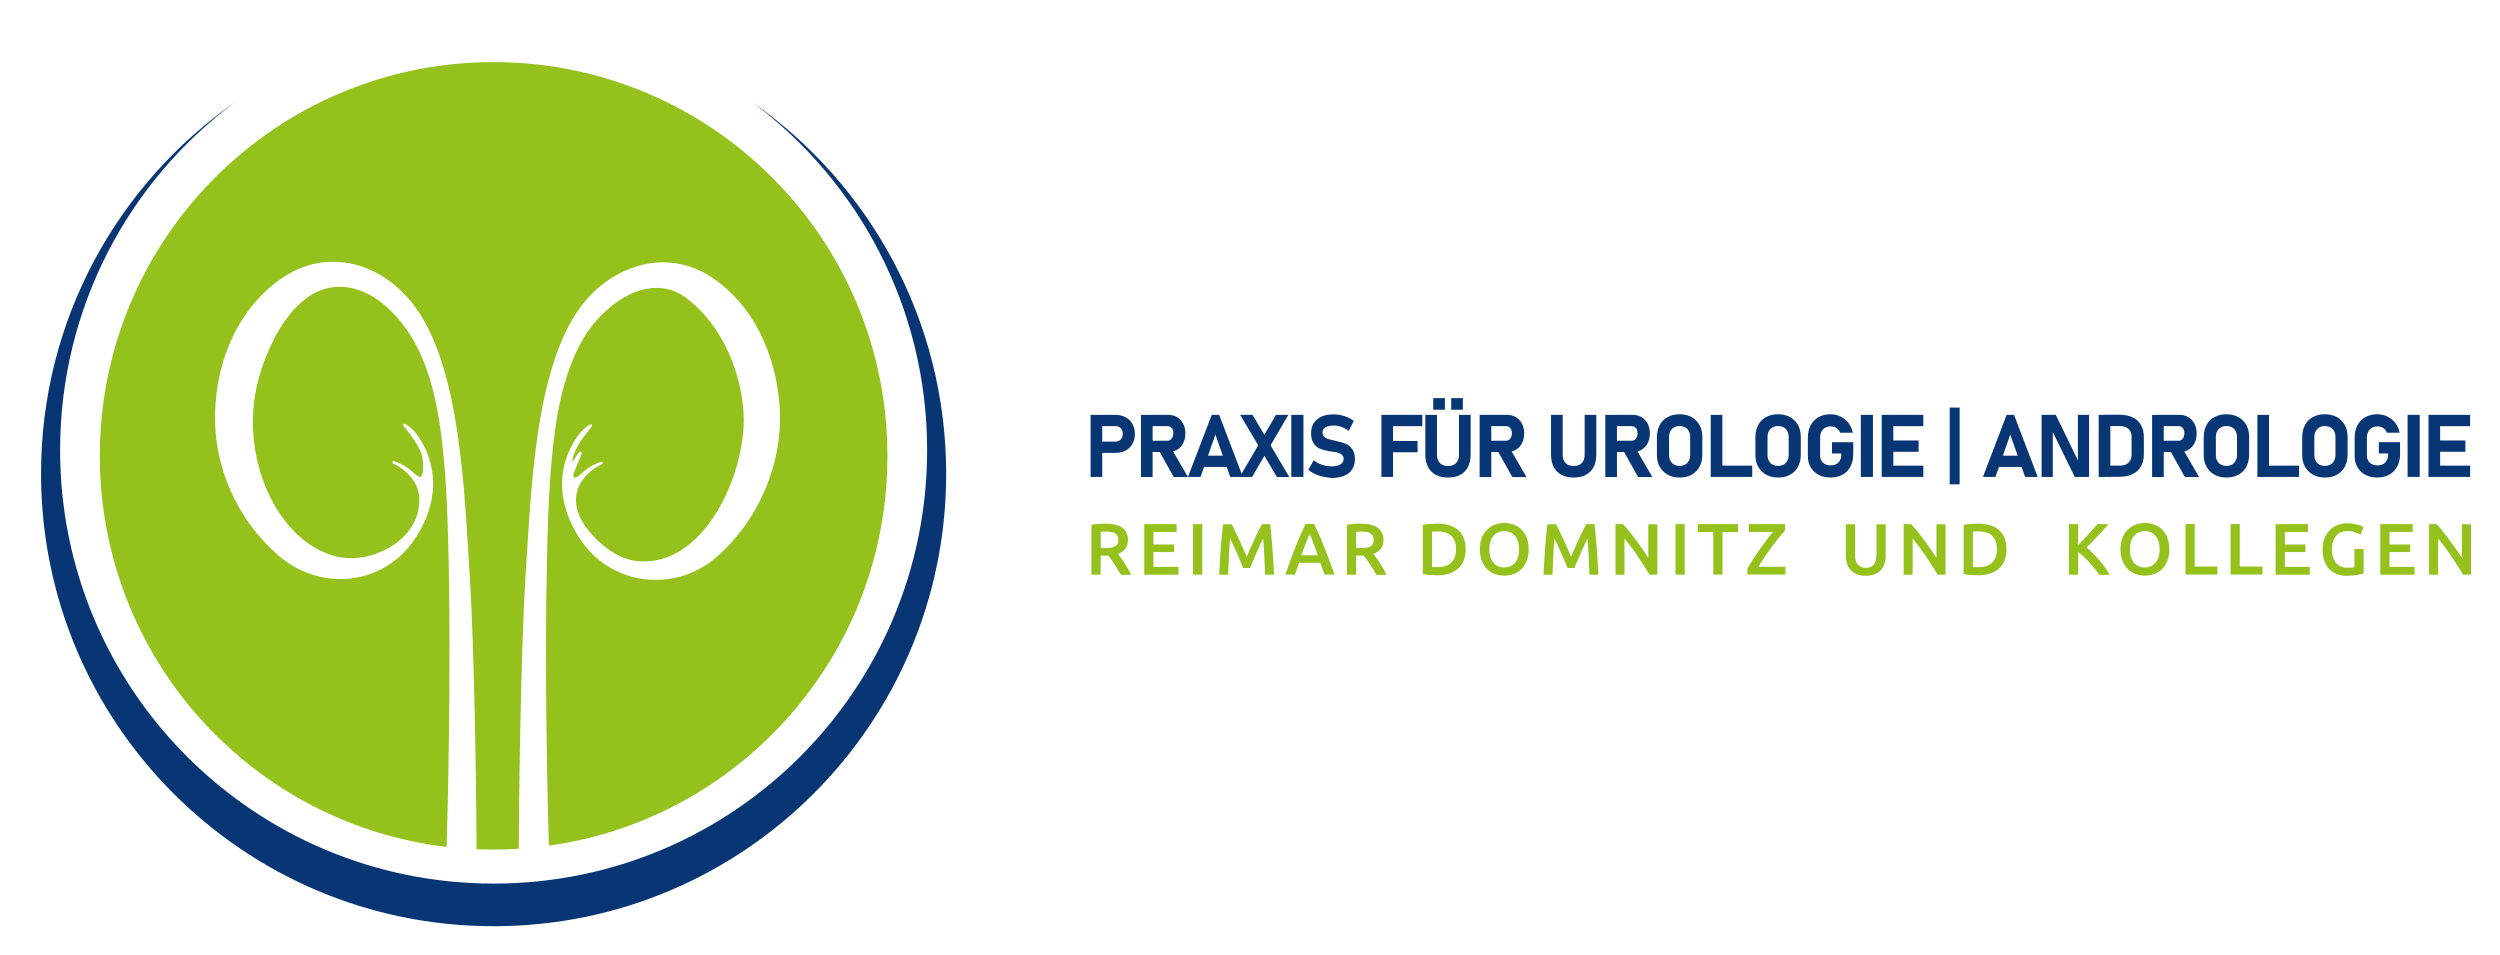 <?xml version="1.0" encoding="UTF-8"?>
<svg xmlns="http://www.w3.org/2000/svg" xmlns:xlink="http://www.w3.org/1999/xlink" version="1.1" id="Ebene_1" x="0px" y="0px" viewBox="0 0 2058.8 786.3" style="enable-background:new 0 0 2058.8 786.3;" xml:space="preserve" width="471" height="180">
<style type="text/css">
	.st0{fill:#083675;}
	.st1{fill:#94C11C;}
	.st2{display:none;fill:#94C11C;}
	.st3{display:none;fill:#083675;}
</style>
<g>
	<path class="st0" d="M619.5,83.9c87.4,65.1,144,169.2,144,286.5c0,197.2-159.8,357-357,357s-357-159.8-357-357   c0-117.3,56.6-221.5,144-286.5C96.9,151.3,33.8,263.2,33.8,389.8c0,205.8,166.9,372.7,372.7,372.7s372.7-166.9,372.7-372.7   C779.1,263.2,716,151.3,619.5,83.9z"/>
</g>
<path class="st1" d="M650,589.4c25.5-29,45.5-61.9,59.3-97.7c14.3-37.1,21.5-76.3,21.5-116.5c0-43.8-8.6-86.3-25.5-126.2  c-16.3-38.6-39.7-73.3-69.5-103.1s-64.5-53.2-103.1-69.5c-40-16.9-82.5-25.5-126.2-25.5s-86.3,8.6-126.2,25.5  c-38.6,16.3-73.3,39.7-103.1,69.5c-29.8,29.8-53.2,64.5-69.5,103.1c-16.9,40-25.5,82.5-25.5,126.2c0,80.1,29.4,156.9,82.8,216.5  c52.8,58.8,124.8,96.3,202.8,105.5c0.9-25.7,3.7-146.1,1.7-234.5c-0.6-25.6-1.2-54.6-3.8-83.1c-1.9-21.1-4.9-45.8-12-68.7  c-7.8-25-19.4-44.1-35.4-58.5c-7.5-6.7-19.6-15-34.8-16.3c-1.3-0.1-2.5-0.2-3.8-0.2c-16.4,0-31.3,9.1-44.3,27.1  c-13.9,19.2-20.6,41.7-22.9,50.4c-8.1,31.6-4.4,66.5,10,95.7c5.6,11.4,13,21.7,21.2,29.7c9.2,9,19.5,15.2,30.5,18.5  c4.5,1.4,9.5,2.1,14.6,2.1c16.4,0,33.3-7,44.2-18.3c8.5-8.8,12.8-19.5,12.3-30.9c-0.5-14.1-11.5-24.1-21.6-28.8  c-0.5-0.2-0.7-0.8-0.5-1.3c0.2-0.4,0.5-0.6,0.9-0.6c0.1,0,0.2,0,0.3,0c3.8,1.1,7.6,3.3,11.1,5.4c1.2,0.8,2.6,2,4.1,3.3  c2,1.8,4.2,3.8,5.9,4.3c0.1,0,0.3,0.1,0.4,0.1c0.2,0,0.6-0.1,1-0.6c2.2-2.8,1.6-13.1,0.9-15.9c-2.1-8.4-7.6-15.4-12.8-22.2  c-0.9-1.2-1.9-2.4-2.8-3.6c-0.3-0.4-0.3-0.9,0-1.2c0.2-0.2,0.5-0.4,0.8-0.4c0.2,0,0.3,0,0.5,0.1c10.3,5.2,16.9,20.3,18.6,24.8  c3.8,9.8,5.3,20.5,4.3,31c-1.4,14.1-7.1,28.3-16.4,41.3c-14,19.5-35.8,30.7-59.6,30.7c-18.5,0-36.5-6.8-50.9-19.2  c-34-29.3-53.6-73.1-52.4-117.1c1.2-47.1,20.9-87.5,54.2-110.9c13.3-9.4,27.8-14.1,43-14.1c23.6,0,46.8,11.8,63.8,32.3  c16.8,20.3,28.7,51.4,36.4,95.1c6.6,37.5,9.1,77.6,11.2,113c0.3,5.4,0.6,10.6,1,15.7c4,62.7,5.7,185.6,5.7,227.7  c5,0.2,9.6,0.3,14.2,0.3c6.6,0,13.6-0.2,20.6-0.7c0.1-37.2,1.6-161.6,5.7-226.7c0.3-5.1,0.6-10.3,1-15.7c2.2-35.4,4.6-75.5,11.2-113  c7.7-43.7,19.6-74.8,36.4-95.1c16.7-20.3,40.9-32.4,64.5-32.4c14.6,0,28.4,4.3,41,12.9c31.6,21.4,51.6,59.8,55,105.1  c3.4,46.2-16.6,94-52.2,124.9c-13.8,12-31.4,18.6-49.7,18.6c-24.3,0-46.4-11.3-60.5-30.9c-9.3-13-15-27.3-16.4-41.3  c-1-10.5,0.4-21.2,4.3-31c1.8-4.5,8.3-19.6,18.6-24.8c0.1-0.1,0.3-0.1,0.5-0.1c0.3,0,0.6,0.1,0.8,0.4c0.3,0.4,0.3,0.9,0,1.2  c-0.9,1.2-1.9,2.4-2.8,3.6c-5.3,6.8-10.7,13.8-12.8,22.2c-0.2,0.7-0.4,2.2-0.5,3.9c0.5-0.8,1.1-1.8,1.7-2.6c3.7-5.9,4.1-6.3,4.9-6.3  c0.6,0,1,0.4,1.1,1c0.1,0.7-0.5,2.2-3.5,9.5c-1.4,3.3-3.3,7.9-3.5,8.9c0.3,1,0.9,2.1,1.7,2.1c0.1,0,0.3,0,0.4-0.1  c1.6-0.5,3.9-2.5,5.9-4.3c1.5-1.3,2.8-2.5,4.1-3.3c3.5-2.1,7.2-4.3,11.1-5.4c0.1,0,0.2,0,0.3,0c0.4,0,0.8,0.2,0.9,0.6  c0.2,0.5,0,1-0.5,1.3c-10.1,4.7-21.1,14.7-21.6,28.8c-0.3,9.7,4.5,20,14.3,30.5c8.4,9,21.9,20,38.6,20.8c0.9,0,1.9,0.1,2.8,0.1  c16.3,0,31.3-6.9,44.8-20.6c11.6-11.7,21.3-28,28.3-46.9c6.2-17,9.6-35.2,9.4-50c-0.3-18.1-4.8-37.6-12.7-54.9  c-8.5-18.5-20.3-33.8-34.4-44.4c-7.5-5.6-15.8-8.5-24.7-8.5c-11.4,0-23.7,4.7-35.4,13.7c-10.2,7.8-19.7,18.6-25.9,29.7  c-16.8,30-22.1,65.6-25.2,99.7c-2.6,28.5-3.3,57.5-3.8,83.1c-2,87.7,0.6,205.1,1.6,233.1C528.1,685.7,598.6,647.8,650,589.4z"/>
<rect x="891.6" y="-21" class="st2" width="58.7" height="45.9"/>
<rect x="891.9" y="29.1" class="st3" width="58.7" height="45.9"/>
<g>
	<path class="st1" d="M910.3,431c6,0,10.6,1.1,13.8,3.3c3.2,2.2,4.8,5.6,4.8,10.1c0,5.6-2.8,9.5-8.3,11.5c0.8,0.9,1.6,2,2.6,3.4   c1,1.3,1.9,2.8,2.9,4.3c1,1.5,2,3.1,2.9,4.7c0.9,1.6,1.7,3.2,2.5,4.8h-8.5c-0.8-1.4-1.6-2.9-2.5-4.4c-0.9-1.5-1.8-2.9-2.7-4.3   c-0.9-1.4-1.8-2.7-2.7-3.9c-0.9-1.2-1.7-2.3-2.5-3.3c-0.6,0-1,0.1-1.4,0.1c-0.4,0-0.8,0-1.1,0h-3.7V473h-7.6v-41   c1.8-0.4,3.8-0.7,5.9-0.8C906.8,431,908.7,431,910.3,431z M910.9,437.5c-1.6,0-3.1,0.1-4.4,0.2v13.4h3.3c1.8,0,3.5-0.1,4.9-0.3   c1.4-0.2,2.6-0.6,3.5-1.1c0.9-0.5,1.7-1.2,2.1-2.1c0.5-0.9,0.7-2,0.7-3.4c0-1.3-0.2-2.4-0.7-3.2c-0.5-0.9-1.2-1.6-2.1-2.1   c-0.9-0.5-2-0.9-3.2-1.1C913.7,437.6,912.4,437.5,910.9,437.5z"/>
	<path class="st1" d="M942.3,473v-41.6H969v6.4h-19.1v10.3h17v6.3h-17v12.2h20.6v6.4H942.3z"/>
	<path class="st1" d="M982.5,431.4h7.6V473h-7.6V431.4z"/>
	<path class="st1" d="M1014.2,431.4c0.9,1.5,1.9,3.4,2.9,5.6c1.1,2.2,2.2,4.5,3.3,6.9c1.1,2.4,2.2,4.9,3.3,7.4   c1.1,2.5,2.1,4.8,3,6.9c0.9-2.1,1.9-4.4,3-6.9c1.1-2.5,2.2-5,3.3-7.4c1.1-2.4,2.2-4.7,3.3-6.9c1.1-2.2,2.1-4.1,2.9-5.6h6.8   c0.4,3,0.7,6.3,1,9.7c0.3,3.4,0.6,6.9,0.9,10.5c0.3,3.6,0.5,7.2,0.7,10.8c0.2,3.6,0.4,7.2,0.6,10.6h-7.4c-0.2-4.8-0.4-9.8-0.6-14.9   c-0.2-5.1-0.6-10.1-1-14.9c-0.4,0.9-1,2-1.6,3.3c-0.6,1.3-1.2,2.7-1.9,4.2c-0.7,1.5-1.4,3.1-2.1,4.6c-0.7,1.6-1.4,3.2-2,4.7   c-0.7,1.5-1.3,2.9-1.8,4.2c-0.6,1.3-1,2.4-1.4,3.3h-5.6c-0.4-0.9-0.9-2-1.4-3.4c-0.6-1.3-1.2-2.7-1.8-4.2s-1.3-3-2-4.6   c-0.7-1.6-1.4-3.1-2.1-4.6c-0.7-1.5-1.3-2.9-1.9-4.2c-0.6-1.3-1.1-2.4-1.6-3.3c-0.4,4.8-0.8,9.8-1,14.9c-0.2,5.1-0.4,10.1-0.6,14.9   h-7.4c0.2-3.4,0.4-7,0.6-10.7c0.2-3.7,0.5-7.3,0.7-10.9c0.3-3.6,0.6-7.1,0.9-10.5c0.3-3.4,0.7-6.5,1-9.4H1014.2z"/>
	<path class="st1" d="M1090.8,473c-0.6-1.6-1.1-3.3-1.7-4.9c-0.6-1.6-1.2-3.2-1.7-4.9h-17.6c-0.6,1.7-1.1,3.3-1.7,4.9   s-1.2,3.2-1.7,4.8h-7.9c1.6-4.4,3-8.5,4.4-12.3c1.4-3.8,2.8-7.3,4.1-10.7s2.7-6.6,4-9.6c1.3-3,2.7-6,4.1-9h7.2c1.4,3,2.8,6,4.1,9   c1.3,3,2.6,6.2,4,9.6c1.3,3.4,2.7,6.9,4.1,10.7c1.4,3.8,2.9,7.9,4.5,12.3H1090.8z M1078.5,439.4c-0.9,2.1-2,4.7-3.2,7.7   c-1.2,3-2.4,6.3-3.7,9.9h13.7c-1.3-3.6-2.5-6.9-3.7-10C1080.5,444,1079.4,441.5,1078.5,439.4z"/>
	<path class="st1" d="M1120.7,431c6,0,10.6,1.1,13.8,3.3c3.2,2.2,4.8,5.6,4.8,10.1c0,5.6-2.8,9.5-8.3,11.5c0.8,0.9,1.6,2,2.6,3.4   c1,1.3,1.9,2.8,2.9,4.3c1,1.5,2,3.1,2.9,4.7c0.9,1.6,1.7,3.2,2.5,4.8h-8.5c-0.8-1.4-1.6-2.9-2.5-4.4c-0.9-1.5-1.8-2.9-2.7-4.3   c-0.9-1.4-1.8-2.7-2.7-3.9c-0.9-1.2-1.7-2.3-2.5-3.3c-0.6,0-1,0.1-1.4,0.1c-0.4,0-0.8,0-1.1,0h-3.7V473h-7.6v-41   c1.8-0.4,3.8-0.7,5.9-0.8C1117.2,431,1119.1,431,1120.7,431z M1121.2,437.5c-1.6,0-3.1,0.1-4.4,0.2v13.4h3.3c1.8,0,3.5-0.1,4.9-0.3   c1.4-0.2,2.6-0.6,3.5-1.1c0.9-0.5,1.7-1.2,2.1-2.1c0.5-0.9,0.7-2,0.7-3.4c0-1.3-0.2-2.4-0.7-3.2c-0.5-0.9-1.2-1.6-2.1-2.1   c-0.9-0.5-2-0.9-3.2-1.1C1124.1,437.6,1122.7,437.5,1121.2,437.5z"/>
	<path class="st1" d="M1207,452.1c0,3.6-0.6,6.7-1.7,9.4c-1.1,2.7-2.7,4.9-4.8,6.7c-2.1,1.8-4.5,3.1-7.4,4c-2.9,0.9-6.1,1.3-9.6,1.3   c-1.7,0-3.6-0.1-5.7-0.2c-2.1-0.1-4.1-0.4-6.1-0.9V432c1.9-0.4,4-0.7,6.1-0.8c2.2-0.1,4.1-0.2,5.8-0.2c3.5,0,6.7,0.4,9.5,1.2   c2.9,0.8,5.3,2.1,7.4,3.8c2.1,1.7,3.7,3.9,4.8,6.6C1206.4,445.3,1207,448.5,1207,452.1z M1179.3,466.7c0.4,0,1,0.1,1.7,0.1   c0.7,0,1.7,0,2.9,0c5.1,0,8.9-1.3,11.4-3.9c2.5-2.6,3.8-6.2,3.8-10.8c0-4.7-1.2-8.3-3.7-10.9c-2.4-2.5-6.2-3.8-11.3-3.8   c-2.2,0-3.8,0.1-4.8,0.2V466.7z"/>
	<path class="st1" d="M1258.9,452.1c0,3.6-0.5,6.7-1.6,9.4c-1.1,2.7-2.5,5-4.3,6.8c-1.8,1.8-4,3.2-6.4,4.1c-2.4,0.9-5,1.4-7.8,1.4   c-2.8,0-5.4-0.5-7.8-1.4c-2.5-0.9-4.6-2.3-6.4-4.1c-1.8-1.8-3.3-4.1-4.3-6.8c-1.1-2.7-1.6-5.9-1.6-9.4c0-3.6,0.5-6.7,1.6-9.4   s2.5-5,4.4-6.8c1.9-1.8,4-3.2,6.5-4.1c2.4-0.9,5-1.4,7.7-1.4s5.3,0.5,7.7,1.4c2.4,0.9,4.6,2.3,6.4,4.1c1.8,1.8,3.3,4.1,4.3,6.8   S1258.9,448.6,1258.9,452.1z M1226.5,452.1c0,2.3,0.3,4.3,0.8,6.2c0.6,1.9,1.4,3.4,2.4,4.7c1.1,1.3,2.3,2.3,3.9,3   c1.5,0.7,3.2,1.1,5.2,1.1c1.9,0,3.6-0.4,5.1-1.1c1.5-0.7,2.8-1.7,3.9-3c1.1-1.3,1.9-2.9,2.4-4.7c0.6-1.9,0.8-3.9,0.8-6.2   c0-2.3-0.3-4.4-0.8-6.2c-0.6-1.9-1.4-3.4-2.4-4.7c-1.1-1.3-2.3-2.3-3.9-3c-1.5-0.7-3.2-1.1-5.1-1.1c-1.9,0-3.6,0.4-5.2,1.1   c-1.5,0.7-2.8,1.7-3.9,3.1c-1.1,1.3-1.9,2.9-2.4,4.7C1226.8,447.8,1226.5,449.9,1226.5,452.1z"/>
	<path class="st1" d="M1281.3,431.4c0.9,1.5,1.9,3.4,2.9,5.6c1.1,2.2,2.2,4.5,3.3,6.9c1.1,2.4,2.2,4.9,3.3,7.4   c1.1,2.5,2.1,4.8,3,6.9c0.9-2.1,1.9-4.4,3-6.9c1.1-2.5,2.2-5,3.3-7.4c1.1-2.4,2.2-4.7,3.3-6.9c1.1-2.2,2.1-4.1,2.9-5.6h6.8   c0.4,3,0.7,6.3,1,9.7c0.3,3.4,0.6,6.9,0.9,10.5c0.3,3.6,0.5,7.2,0.7,10.8c0.2,3.6,0.4,7.2,0.6,10.6h-7.4c-0.2-4.8-0.4-9.8-0.6-14.9   c-0.2-5.1-0.6-10.1-1-14.9c-0.4,0.9-1,2-1.6,3.3c-0.6,1.3-1.2,2.7-1.9,4.2c-0.7,1.5-1.4,3.1-2.1,4.6c-0.7,1.6-1.4,3.2-2,4.7   c-0.7,1.5-1.3,2.9-1.8,4.2c-0.6,1.3-1,2.4-1.4,3.3h-5.6c-0.4-0.9-0.9-2-1.4-3.4c-0.6-1.3-1.2-2.7-1.8-4.2s-1.3-3-2-4.6   c-0.7-1.6-1.4-3.1-2.1-4.6c-0.7-1.5-1.3-2.9-1.9-4.2c-0.6-1.3-1.1-2.4-1.6-3.3c-0.4,4.8-0.8,9.8-1,14.9c-0.2,5.1-0.4,10.1-0.6,14.9   h-7.4c0.2-3.4,0.4-7,0.6-10.7c0.2-3.7,0.5-7.3,0.7-10.9c0.3-3.6,0.6-7.1,0.9-10.5c0.3-3.4,0.7-6.5,1-9.4H1281.3z"/>
	<path class="st1" d="M1358.4,473c-1.4-2.3-2.9-4.7-4.6-7.4c-1.7-2.6-3.4-5.3-5.2-7.9c-1.8-2.7-3.6-5.2-5.5-7.7   c-1.9-2.5-3.6-4.7-5.3-6.8V473h-7.4v-41.6h6.2c1.6,1.7,3.3,3.7,5.2,6c1.8,2.3,3.7,4.7,5.5,7.2c1.9,2.5,3.7,5,5.4,7.5   c1.7,2.5,3.3,4.8,4.7,7v-27.6h7.5V473H1358.4z"/>
	<path class="st1" d="M1379.8,431.4h7.6V473h-7.6V431.4z"/>
	<path class="st1" d="M1431.3,431.4v6.5h-12.8v35h-7.6v-35h-12.8v-6.5H1431.3z"/>
	<path class="st1" d="M1469.7,437c-1.3,1.4-2.9,3.3-4.8,5.6c-1.9,2.3-3.8,4.8-5.8,7.5c-2,2.7-4,5.5-5.9,8.3   c-1.9,2.9-3.7,5.6-5.1,8.1h22.3v6.4h-31.4v-4.7c0.8-1.5,1.7-3.1,2.8-4.8c1.1-1.7,2.2-3.5,3.4-5.4c1.2-1.8,2.4-3.7,3.8-5.6   c1.3-1.9,2.6-3.7,3.9-5.4c1.3-1.7,2.5-3.4,3.8-5c1.2-1.6,2.4-3,3.5-4.2h-20v-6.4h29.8V437z"/>
	<path class="st1" d="M1536.5,473.9c-2.8,0-5.3-0.4-7.3-1.2s-3.7-2-5.1-3.4c-1.3-1.5-2.3-3.2-3-5.2c-0.6-2-1-4.2-1-6.6v-26h7.6v25.3   c0,1.9,0.2,3.5,0.6,4.8c0.4,1.3,1,2.4,1.8,3.3c0.8,0.8,1.7,1.5,2.8,1.9c1.1,0.4,2.2,0.6,3.6,0.6c1.3,0,2.5-0.2,3.6-0.6   c1.1-0.4,2-1,2.8-1.9c0.8-0.8,1.4-1.9,1.8-3.3c0.4-1.3,0.6-2.9,0.6-4.8v-25.3h7.6v26c0,2.4-0.3,4.6-1,6.6c-0.7,2-1.7,3.7-3,5.2   c-1.3,1.5-3.1,2.6-5.1,3.4C1541.8,473.5,1539.3,473.9,1536.5,473.9z"/>
	<path class="st1" d="M1595.7,473c-1.4-2.3-2.9-4.7-4.6-7.4c-1.7-2.6-3.4-5.3-5.2-7.9c-1.8-2.7-3.6-5.2-5.5-7.7   c-1.9-2.5-3.6-4.7-5.3-6.8V473h-7.4v-41.6h6.2c1.6,1.7,3.3,3.7,5.2,6c1.8,2.3,3.7,4.7,5.5,7.2c1.9,2.5,3.7,5,5.4,7.5   c1.7,2.5,3.3,4.8,4.7,7v-27.6h7.5V473H1595.7z"/>
	<path class="st1" d="M1652.4,452.1c0,3.6-0.6,6.7-1.7,9.4c-1.1,2.7-2.7,4.9-4.8,6.7c-2.1,1.8-4.5,3.1-7.4,4   c-2.9,0.9-6.1,1.3-9.6,1.3c-1.7,0-3.6-0.1-5.7-0.2c-2.1-0.1-4.1-0.4-6.1-0.9V432c1.9-0.4,4-0.7,6.1-0.8c2.2-0.1,4.1-0.2,5.8-0.2   c3.5,0,6.7,0.4,9.5,1.2c2.9,0.8,5.3,2.1,7.4,3.8c2.1,1.7,3.7,3.9,4.8,6.6C1651.8,445.3,1652.4,448.5,1652.4,452.1z M1624.7,466.7   c0.4,0,1,0.1,1.7,0.1c0.7,0,1.7,0,2.9,0c5.1,0,8.9-1.3,11.4-3.9c2.5-2.6,3.8-6.2,3.8-10.8c0-4.7-1.2-8.3-3.7-10.9   c-2.4-2.5-6.2-3.8-11.3-3.8c-2.2,0-3.8,0.1-4.8,0.2V466.7z"/>
	<path class="st1" d="M1728.6,473c-1-1.6-2.2-3.3-3.6-5c-1.4-1.8-2.8-3.5-4.3-5.1c-1.5-1.6-3.1-3.2-4.6-4.7   c-1.6-1.5-3.2-2.8-4.7-3.8V473h-7.6v-41.6h7.6v17.2c1.3-1.3,2.7-2.7,4.1-4.2c1.4-1.5,2.9-3,4.3-4.6c1.4-1.5,2.8-3,4-4.5   s2.4-2.7,3.5-3.9h9.1c-1.3,1.5-2.7,3.1-4.2,4.7c-1.5,1.6-3,3.3-4.6,4.9c-1.6,1.7-3.1,3.3-4.7,5c-1.6,1.6-3.1,3.2-4.6,4.7   c1.7,1.3,3.4,2.8,5.1,4.5c1.7,1.7,3.4,3.5,5.1,5.5c1.7,1.9,3.3,4,4.8,6.1c1.5,2.1,2.9,4.2,4.2,6.3H1728.6z"/>
	<path class="st1" d="M1786.5,452.1c0,3.6-0.5,6.7-1.6,9.4c-1.1,2.7-2.5,5-4.3,6.8c-1.8,1.8-4,3.2-6.4,4.1c-2.4,0.9-5,1.4-7.8,1.4   c-2.8,0-5.4-0.5-7.8-1.4c-2.5-0.9-4.6-2.3-6.4-4.1c-1.8-1.8-3.3-4.1-4.3-6.8c-1.1-2.7-1.6-5.9-1.6-9.4c0-3.6,0.5-6.7,1.6-9.4   s2.5-5,4.4-6.8c1.9-1.8,4-3.2,6.5-4.1c2.4-0.9,5-1.4,7.7-1.4s5.3,0.5,7.7,1.4c2.4,0.9,4.6,2.3,6.4,4.1c1.8,1.8,3.3,4.1,4.3,6.8   S1786.5,448.6,1786.5,452.1z M1754,452.1c0,2.3,0.3,4.3,0.8,6.2c0.6,1.9,1.4,3.4,2.4,4.7c1.1,1.3,2.3,2.3,3.9,3   c1.5,0.7,3.2,1.1,5.2,1.1c1.9,0,3.6-0.4,5.1-1.1c1.5-0.7,2.8-1.7,3.9-3c1.1-1.3,1.9-2.9,2.4-4.7c0.6-1.9,0.8-3.9,0.8-6.2   c0-2.3-0.3-4.4-0.8-6.2c-0.6-1.9-1.4-3.4-2.4-4.7c-1.1-1.3-2.3-2.3-3.9-3c-1.5-0.7-3.2-1.1-5.1-1.1c-1.9,0-3.6,0.4-5.2,1.1   c-1.5,0.7-2.8,1.7-3.9,3.1c-1.1,1.3-1.9,2.9-2.4,4.7C1754.3,447.8,1754,449.9,1754,452.1z"/>
	<path class="st1" d="M1826.1,466.4v6.5h-26.3v-41.6h7.6v35H1826.1z"/>
	<path class="st1" d="M1863.2,466.4v6.5h-26.3v-41.6h7.6v35H1863.2z"/>
	<path class="st1" d="M1874,473v-41.6h26.7v6.4h-19.1v10.3h17v6.3h-17v12.2h20.6v6.4H1874z"/>
	<path class="st1" d="M1933.6,437.1c-4.3,0-7.6,1.3-9.8,4c-2.3,2.7-3.4,6.4-3.4,11.1c0,2.2,0.3,4.3,0.8,6.1s1.3,3.4,2.4,4.8   c1.1,1.3,2.4,2.4,4,3.1c1.6,0.7,3.4,1.1,5.6,1.1c1.3,0,2.5,0,3.4-0.1c1-0.1,1.7-0.2,2.3-0.4v-14.9h7.6v20c-1,0.4-2.8,0.8-5.3,1.3   c-2.5,0.5-5.3,0.7-8.6,0.7c-3,0-5.7-0.5-8.2-1.4c-2.5-1-4.6-2.4-6.3-4.2c-1.7-1.8-3.1-4.1-4-6.8c-1-2.7-1.4-5.8-1.4-9.2   s0.5-6.6,1.6-9.2c1.1-2.7,2.5-4.9,4.4-6.8c1.8-1.9,4-3.3,6.5-4.2c2.5-1,5.1-1.4,7.9-1.4c1.9,0,3.6,0.1,5.1,0.4   c1.5,0.3,2.8,0.6,3.9,0.9c1.1,0.3,2,0.7,2.7,1c0.7,0.4,1.2,0.6,1.5,0.8l-2.3,6.2c-1.2-0.7-2.7-1.3-4.5-1.8   C1937.5,437.3,1935.6,437.1,1933.6,437.1z"/>
	<path class="st1" d="M1960.2,473v-41.6h26.7v6.4h-19.1v10.3h17v6.3h-17v12.2h20.6v6.4H1960.2z"/>
	<path class="st1" d="M2028.4,473c-1.4-2.3-2.9-4.7-4.6-7.4c-1.7-2.6-3.4-5.3-5.2-7.9c-1.8-2.7-3.6-5.2-5.5-7.7   c-1.9-2.5-3.6-4.7-5.3-6.8V473h-7.4v-41.6h6.2c1.6,1.7,3.3,3.7,5.2,6c1.8,2.3,3.7,4.7,5.5,7.2c1.9,2.5,3.7,5,5.4,7.5   c1.7,2.5,3.3,4.8,4.7,7v-27.6h7.5V473H2028.4z"/>
</g>
<g>
	<path class="st0" d="M898.1,341.4h9.6v51.1h-9.6V341.4z M902.5,363.4h16.3c1.1,0,2.2-0.3,3-0.8s1.6-1.3,2.1-2.2   c0.5-1,0.7-2.1,0.7-3.3c0-1.3-0.2-2.4-0.7-3.4c-0.5-1-1.2-1.7-2-2.2s-1.9-0.8-3.1-0.8h-16.3v-9.3h16.1c3.2,0,6,0.7,8.4,2   s4.3,3.1,5.6,5.5c1.3,2.4,2,5.1,2,8.2c0,3.1-0.7,5.9-2,8.2s-3.2,4.2-5.6,5.5c-2.4,1.3-5.2,1.9-8.4,1.9h-16.1V363.4z"/>
	<path class="st0" d="M939.6,341.4h9.6v51.2h-9.6V341.4z M943.5,362.7h17.8c1,0,1.9-0.2,2.6-0.7s1.3-1.2,1.7-2.1s0.6-2,0.7-3.2   c0-1.2-0.2-2.2-0.6-3.2s-1-1.6-1.7-2.1s-1.6-0.7-2.6-0.7h-17.8v-9.3H962c2.8,0,5.3,0.6,7.4,1.9s3.8,3.1,5,5.4c1.2,2.3,1.8,5,1.8,8   c0,3-0.6,5.7-1.8,8c-1.2,2.3-2.8,4.1-5,5.4s-4.6,1.9-7.4,1.9h-18.6V362.7z M954.2,370.4l10.3-1.6l13.8,23.8h-11.7L954.2,370.4z"/>
	<path class="st0" d="M997.9,341.4h6.1l19.5,51.1h-10.4l-12.2-34.9l-12.2,34.9h-10.4L997.9,341.4z M987.7,375h26.9v9.3h-26.9V375z"/>
	<path class="st0" d="M1039.3,361.1l11.5-19.7h10.2l-16.9,28.9l-13,22.2h-10.2L1039.3,361.1z M1039.2,371.6l-1-1.7l-16.9-28.5h10.2   l11.5,19.4l1.3,2.3l17.5,29.5h-10.2L1039.2,371.6z"/>
	<path class="st0" d="M1073.4,392.5h-10v-51.1h10V392.5z"/>
	<path class="st0" d="M1089.5,392.3c-2.3-0.5-4.5-1.2-6.6-2.2s-3.9-2.1-5.5-3.4l4.5-7.9c2,1.6,4.2,2.9,6.8,3.7s5.2,1.3,7.9,1.3   c3.1,0,5.6-0.5,7.3-1.6c1.7-1.1,2.6-2.6,2.6-4.5v0c0-1.4-0.4-2.4-1.2-3.2c-0.8-0.8-1.8-1.4-3-1.8c-1.2-0.4-2.8-0.7-4.8-1   c-0.1,0-0.1,0-0.2,0s-0.1,0-0.2,0l-0.8-0.1c-3.4-0.5-6.3-1.2-8.5-2s-4.2-2.2-5.7-4.3c-1.6-2-2.4-4.9-2.4-8.6v0   c0-3.3,0.7-6.1,2.2-8.5c1.5-2.3,3.6-4.1,6.4-5.4s6.2-1.8,10.2-1.8c1.8,0,3.7,0.2,5.6,0.6s3.8,1,5.6,1.8c1.8,0.8,3.6,1.8,5.2,2.9   l-4.1,8.2c-2-1.4-4-2.4-6.2-3.2c-2.1-0.8-4.2-1.1-6.2-1.1c-3,0-5.2,0.5-6.9,1.5c-1.6,1-2.4,2.3-2.4,4.1v0c0,1.5,0.4,2.6,1.3,3.5   c0.8,0.9,1.9,1.5,3.1,1.9c1.2,0.4,3,0.8,5.2,1.3c0.1,0,0.2,0,0.3,0.1c0.1,0,0.2,0,0.3,0.1c0.1,0,0.3,0.1,0.4,0.1s0.3,0.1,0.4,0.1   c3.2,0.6,5.9,1.4,8.1,2.3c2.2,0.9,4,2.4,5.4,4.4s2.2,4.7,2.2,8.2v0.1c0,3.3-0.8,6-2.3,8.4s-3.7,4.1-6.7,5.3   c-2.9,1.2-6.4,1.8-10.5,1.8C1094.2,393,1091.8,392.8,1089.5,392.3z"/>
	<path class="st0" d="M1137.6,341.4h9.6v51.1h-9.6V341.4z M1141.2,341.4h30.1v9.3h-30.1V341.4z M1141.2,362.9h26.2v9.3h-26.2V362.9z   "/>
	<path class="st0" d="M1182.4,390.8c-2.8-1.5-4.9-3.7-6.4-6.5s-2.2-6.3-2.2-10.3v-32.6h9.6v32.9c0,2.9,0.8,5.2,2.4,6.8   s3.8,2.4,6.6,2.4c2.9,0,5.1-0.8,6.7-2.4s2.4-3.9,2.4-6.8v-32.9h9.6V374c0,4-0.7,7.4-2.2,10.3s-3.6,5-6.4,6.5   c-2.8,1.5-6.2,2.2-10.1,2.2S1185.2,392.3,1182.4,390.8z M1180.3,327.6h9.6v9.6h-9.6V327.6z M1195.1,327.6h9.6v9.6h-9.6V327.6z"/>
	<path class="st0" d="M1218.5,341.4h9.6v51.2h-9.6V341.4z M1222.3,362.7h17.8c1,0,1.9-0.2,2.6-0.7s1.3-1.2,1.7-2.1s0.6-2,0.7-3.2   c0-1.2-0.2-2.2-0.6-3.2s-1-1.6-1.7-2.1s-1.6-0.7-2.6-0.7h-17.8v-9.3h18.6c2.8,0,5.3,0.6,7.4,1.9s3.8,3.1,5,5.4c1.2,2.3,1.8,5,1.8,8   c0,3-0.6,5.7-1.8,8c-1.2,2.3-2.8,4.1-5,5.4s-4.6,1.9-7.4,1.9h-18.6V362.7z M1233,370.4l10.3-1.6l13.8,23.8h-11.7L1233,370.4z"/>
	<path class="st0" d="M1285.9,390.8c-2.8-1.5-4.9-3.7-6.4-6.5s-2.2-6.3-2.2-10.3v-32.6h9.6v32.9c0,2.9,0.8,5.2,2.4,6.8   s3.8,2.4,6.6,2.4c2.9,0,5.1-0.8,6.7-2.4s2.4-3.9,2.4-6.8v-32.9h9.6V374c0,4-0.7,7.4-2.2,10.3s-3.6,5-6.4,6.5   c-2.8,1.5-6.2,2.2-10.1,2.2S1288.7,392.3,1285.9,390.8z"/>
	<path class="st0" d="M1322,341.4h9.6v51.2h-9.6V341.4z M1325.8,362.7h17.8c1,0,1.9-0.2,2.6-0.7s1.3-1.2,1.7-2.1s0.6-2,0.7-3.2   c0-1.2-0.2-2.2-0.6-3.2s-1-1.6-1.7-2.1s-1.6-0.7-2.6-0.7h-17.8v-9.3h18.6c2.8,0,5.3,0.6,7.4,1.9s3.8,3.1,5,5.4c1.2,2.3,1.8,5,1.8,8   c0,3-0.6,5.7-1.8,8c-1.2,2.3-2.8,4.1-5,5.4s-4.6,1.9-7.4,1.9h-18.6V362.7z M1336.6,370.4l10.3-1.6l13.8,23.8H1349L1336.6,370.4z"/>
	<path class="st0" d="M1373.4,390.7c-2.8-1.6-5-3.8-6.6-6.6s-2.3-6.1-2.3-9.9v-14.5c0-3.7,0.8-7,2.3-9.9s3.7-5.1,6.6-6.6   c2.8-1.6,6.1-2.3,9.8-2.3s7,0.8,9.8,2.3c2.8,1.6,5,3.8,6.6,6.6s2.3,6.1,2.3,9.9v14.5c0,3.8-0.8,7-2.3,9.9s-3.7,5.1-6.6,6.6   c-2.8,1.6-6.1,2.3-9.8,2.3S1376.2,392.3,1373.4,390.7z M1387.8,382.3c1.3-0.7,2.3-1.8,3-3.1c0.7-1.4,1.1-2.9,1.1-4.7v-15   c0-1.8-0.4-3.4-1.1-4.7c-0.7-1.4-1.7-2.4-3-3.1s-2.8-1.1-4.6-1.1s-3.3,0.4-4.6,1.1s-2.3,1.8-3,3.1c-0.7,1.4-1.1,2.9-1.1,4.7v15   c0,1.8,0.4,3.4,1.1,4.7c0.7,1.4,1.7,2.4,3,3.1s2.8,1.1,4.6,1.1S1386.5,383,1387.8,382.3z"/>
	<path class="st0" d="M1408.8,341.4h9.6v51.1h-9.6V341.4z M1413,383.2h30v9.3h-30V383.2z"/>
	<path class="st0" d="M1454.5,390.7c-2.8-1.6-5-3.8-6.6-6.6s-2.3-6.1-2.3-9.9v-14.5c0-3.7,0.8-7,2.3-9.9s3.7-5.1,6.6-6.6   c2.8-1.6,6.1-2.3,9.8-2.3s7,0.8,9.8,2.3c2.8,1.6,5,3.8,6.6,6.6s2.3,6.1,2.3,9.9v14.5c0,3.8-0.8,7-2.3,9.9s-3.7,5.1-6.6,6.6   c-2.8,1.6-6.1,2.3-9.8,2.3S1457.4,392.3,1454.5,390.7z M1468.9,382.3c1.3-0.7,2.3-1.8,3-3.1c0.7-1.4,1.1-2.9,1.1-4.7v-15   c0-1.8-0.4-3.4-1.1-4.7c-0.7-1.4-1.7-2.4-3-3.1s-2.8-1.1-4.6-1.1s-3.3,0.4-4.6,1.1s-2.3,1.8-3,3.1c-0.7,1.4-1.1,2.9-1.1,4.7v15   c0,1.8,0.4,3.4,1.1,4.7c0.7,1.4,1.7,2.4,3,3.1s2.8,1.1,4.6,1.1S1467.6,383,1468.9,382.3z"/>
	<path class="st0" d="M1526.2,363.9v10c0,3.8-0.8,7.1-2.3,10c-1.5,2.9-3.7,5.1-6.5,6.7s-6.1,2.4-9.8,2.4c-3.7,0-7-0.7-9.9-2.2   c-2.8-1.5-5.1-3.6-6.6-6.3c-1.6-2.7-2.3-5.9-2.3-9.5V360c0-3.8,0.8-7.1,2.3-10s3.7-5.1,6.5-6.7s6.1-2.4,9.8-2.4   c3,0,5.9,0.6,8.4,1.9c2.6,1.3,4.7,3,6.5,5.3c1.7,2.3,2.9,5,3.5,8h-10.4c-0.4-1.1-0.9-2-1.7-2.8c-0.8-0.8-1.8-1.4-2.8-1.8   c-1.1-0.4-2.2-0.6-3.4-0.6c-1.7,0-3.2,0.4-4.5,1.1c-1.3,0.8-2.3,1.8-3,3.2c-0.7,1.4-1.1,3-1.1,4.8V375c0,1.6,0.4,3,1.1,4.2   c0.7,1.2,1.8,2.2,3.1,2.8c1.3,0.7,2.9,1,4.6,1c1.7,0,3.3-0.4,4.6-1.1c1.3-0.7,2.3-1.8,3-3.1c0.7-1.4,1.1-3,1.1-4.8v-0.8h-7.7v-9.3   H1526.2z"/>
	<path class="st0" d="M1542.4,392.5h-10v-51.1h10V392.5z"/>
	<path class="st0" d="M1549.6,341.4h9.6v51.1h-9.6V341.4z M1553.1,341.4h30.8v9.3h-30.8V341.4z M1553.1,362.5h26.9v9.3h-26.9V362.5z    M1553.1,383.2h30.8v9.3h-30.8V383.2z"/>
	<path class="st0" d="M1605.6,335.4h8.2v63.2h-8.2V335.4z"/>
	<path class="st0" d="M1652.5,341.4h6.1l19.5,51.1h-10.4l-12.2-34.9l-12.2,34.9H1633L1652.5,341.4z M1642.4,375h26.9v9.3h-26.9V375z   "/>
	<path class="st0" d="M1681.2,341.4h11.8l19,39.2l-0.8,0.9v-40.1h9.2v51.1h-11.8l-18.9-38.6l0.8-0.9v39.5h-9.2V341.4z"/>
	<path class="st0" d="M1728.3,341.4h9.6v51.1h-9.6V341.4z M1733.2,383.2h12.3c3.2,0,5.6-0.8,7.3-2.3c1.7-1.5,2.6-3.7,2.6-6.5v-15   c0-2.8-0.9-4.9-2.6-6.5c-1.7-1.5-4.2-2.3-7.3-2.3h-12.3v-9.3h12.1c4.3,0,7.9,0.7,10.9,2.1c3,1.4,5.3,3.5,6.9,6.3s2.4,6,2.4,9.9   v14.5c0,3.7-0.8,6.9-2.3,9.6s-3.8,4.9-6.8,6.4c-3,1.5-6.7,2.3-11.1,2.3h-12V383.2z"/>
	<path class="st0" d="M1772.3,341.4h9.6v51.2h-9.6V341.4z M1776.1,362.7h17.8c1,0,1.9-0.2,2.6-0.7s1.3-1.2,1.7-2.1s0.6-2,0.7-3.2   c0-1.2-0.2-2.2-0.6-3.2s-1-1.6-1.7-2.1s-1.6-0.7-2.6-0.7h-17.8v-9.3h18.6c2.8,0,5.3,0.6,7.4,1.9s3.8,3.1,5,5.4c1.2,2.3,1.8,5,1.8,8   c0,3-0.6,5.7-1.8,8c-1.2,2.3-2.8,4.1-5,5.4s-4.6,1.9-7.4,1.9h-18.6V362.7z M1786.9,370.4l10.3-1.6l13.8,23.8h-11.7L1786.9,370.4z"/>
	<path class="st0" d="M1823.7,390.7c-2.8-1.6-5-3.8-6.6-6.6s-2.3-6.1-2.3-9.9v-14.5c0-3.7,0.8-7,2.3-9.9s3.7-5.1,6.6-6.6   c2.8-1.6,6.1-2.3,9.8-2.3s7,0.8,9.8,2.3c2.8,1.6,5,3.8,6.6,6.6s2.3,6.1,2.3,9.9v14.5c0,3.8-0.8,7-2.3,9.9s-3.7,5.1-6.6,6.6   c-2.8,1.6-6.1,2.3-9.8,2.3S1826.5,392.3,1823.7,390.7z M1838.1,382.3c1.3-0.7,2.3-1.8,3-3.1c0.7-1.4,1.1-2.9,1.1-4.7v-15   c0-1.8-0.4-3.4-1.1-4.7c-0.7-1.4-1.7-2.4-3-3.1s-2.8-1.1-4.6-1.1s-3.3,0.4-4.6,1.1s-2.3,1.8-3,3.1c-0.7,1.4-1.1,2.9-1.1,4.7v15   c0,1.8,0.4,3.4,1.1,4.7c0.7,1.4,1.7,2.4,3,3.1s2.8,1.1,4.6,1.1S1836.8,383,1838.1,382.3z"/>
	<path class="st0" d="M1859,341.4h9.6v51.1h-9.6V341.4z M1863.3,383.2h30v9.3h-30V383.2z"/>
	<path class="st0" d="M1904.8,390.7c-2.8-1.6-5-3.8-6.6-6.6s-2.3-6.1-2.3-9.9v-14.5c0-3.7,0.8-7,2.3-9.9s3.7-5.1,6.6-6.6   c2.8-1.6,6.1-2.3,9.8-2.3s7,0.8,9.8,2.3c2.8,1.6,5,3.8,6.6,6.6s2.3,6.1,2.3,9.9v14.5c0,3.8-0.8,7-2.3,9.9s-3.7,5.1-6.6,6.6   c-2.8,1.6-6.1,2.3-9.8,2.3S1907.7,392.3,1904.8,390.7z M1919.2,382.3c1.3-0.7,2.3-1.8,3-3.1c0.7-1.4,1.1-2.9,1.1-4.7v-15   c0-1.8-0.4-3.4-1.1-4.7c-0.7-1.4-1.7-2.4-3-3.1s-2.8-1.1-4.6-1.1s-3.3,0.4-4.6,1.1s-2.3,1.8-3,3.1c-0.7,1.4-1.1,2.9-1.1,4.7v15   c0,1.8,0.4,3.4,1.1,4.7c0.7,1.4,1.7,2.4,3,3.1s2.8,1.1,4.6,1.1S1917.9,383,1919.2,382.3z"/>
	<path class="st0" d="M1976.5,363.9v10c0,3.8-0.8,7.1-2.3,10c-1.5,2.9-3.7,5.1-6.5,6.7s-6.1,2.4-9.8,2.4c-3.7,0-7-0.7-9.9-2.2   c-2.8-1.5-5.1-3.6-6.6-6.3c-1.6-2.7-2.3-5.9-2.3-9.5V360c0-3.8,0.8-7.1,2.3-10s3.7-5.1,6.5-6.7s6.1-2.4,9.8-2.4   c3,0,5.9,0.6,8.4,1.9c2.6,1.3,4.7,3,6.5,5.3c1.7,2.3,2.9,5,3.5,8h-10.4c-0.4-1.1-0.9-2-1.7-2.8c-0.8-0.8-1.8-1.4-2.8-1.8   c-1.1-0.4-2.2-0.6-3.4-0.6c-1.7,0-3.2,0.4-4.5,1.1c-1.3,0.8-2.3,1.8-3,3.2c-0.7,1.4-1.1,3-1.1,4.8V375c0,1.6,0.4,3,1.1,4.2   c0.7,1.2,1.8,2.2,3.1,2.8c1.3,0.7,2.9,1,4.6,1c1.7,0,3.3-0.4,4.6-1.1c1.3-0.7,2.3-1.8,3-3.1c0.7-1.4,1.1-3,1.1-4.8v-0.8h-7.7v-9.3   H1976.5z"/>
	<path class="st0" d="M1992.7,392.5h-10v-51.1h10V392.5z"/>
	<path class="st0" d="M1999.9,341.4h9.6v51.1h-9.6V341.4z M2003.4,341.4h30.8v9.3h-30.8V341.4z M2003.4,362.5h26.9v9.3h-26.9V362.5z    M2003.4,383.2h30.8v9.3h-30.8V383.2z"/>
</g>
</svg>
